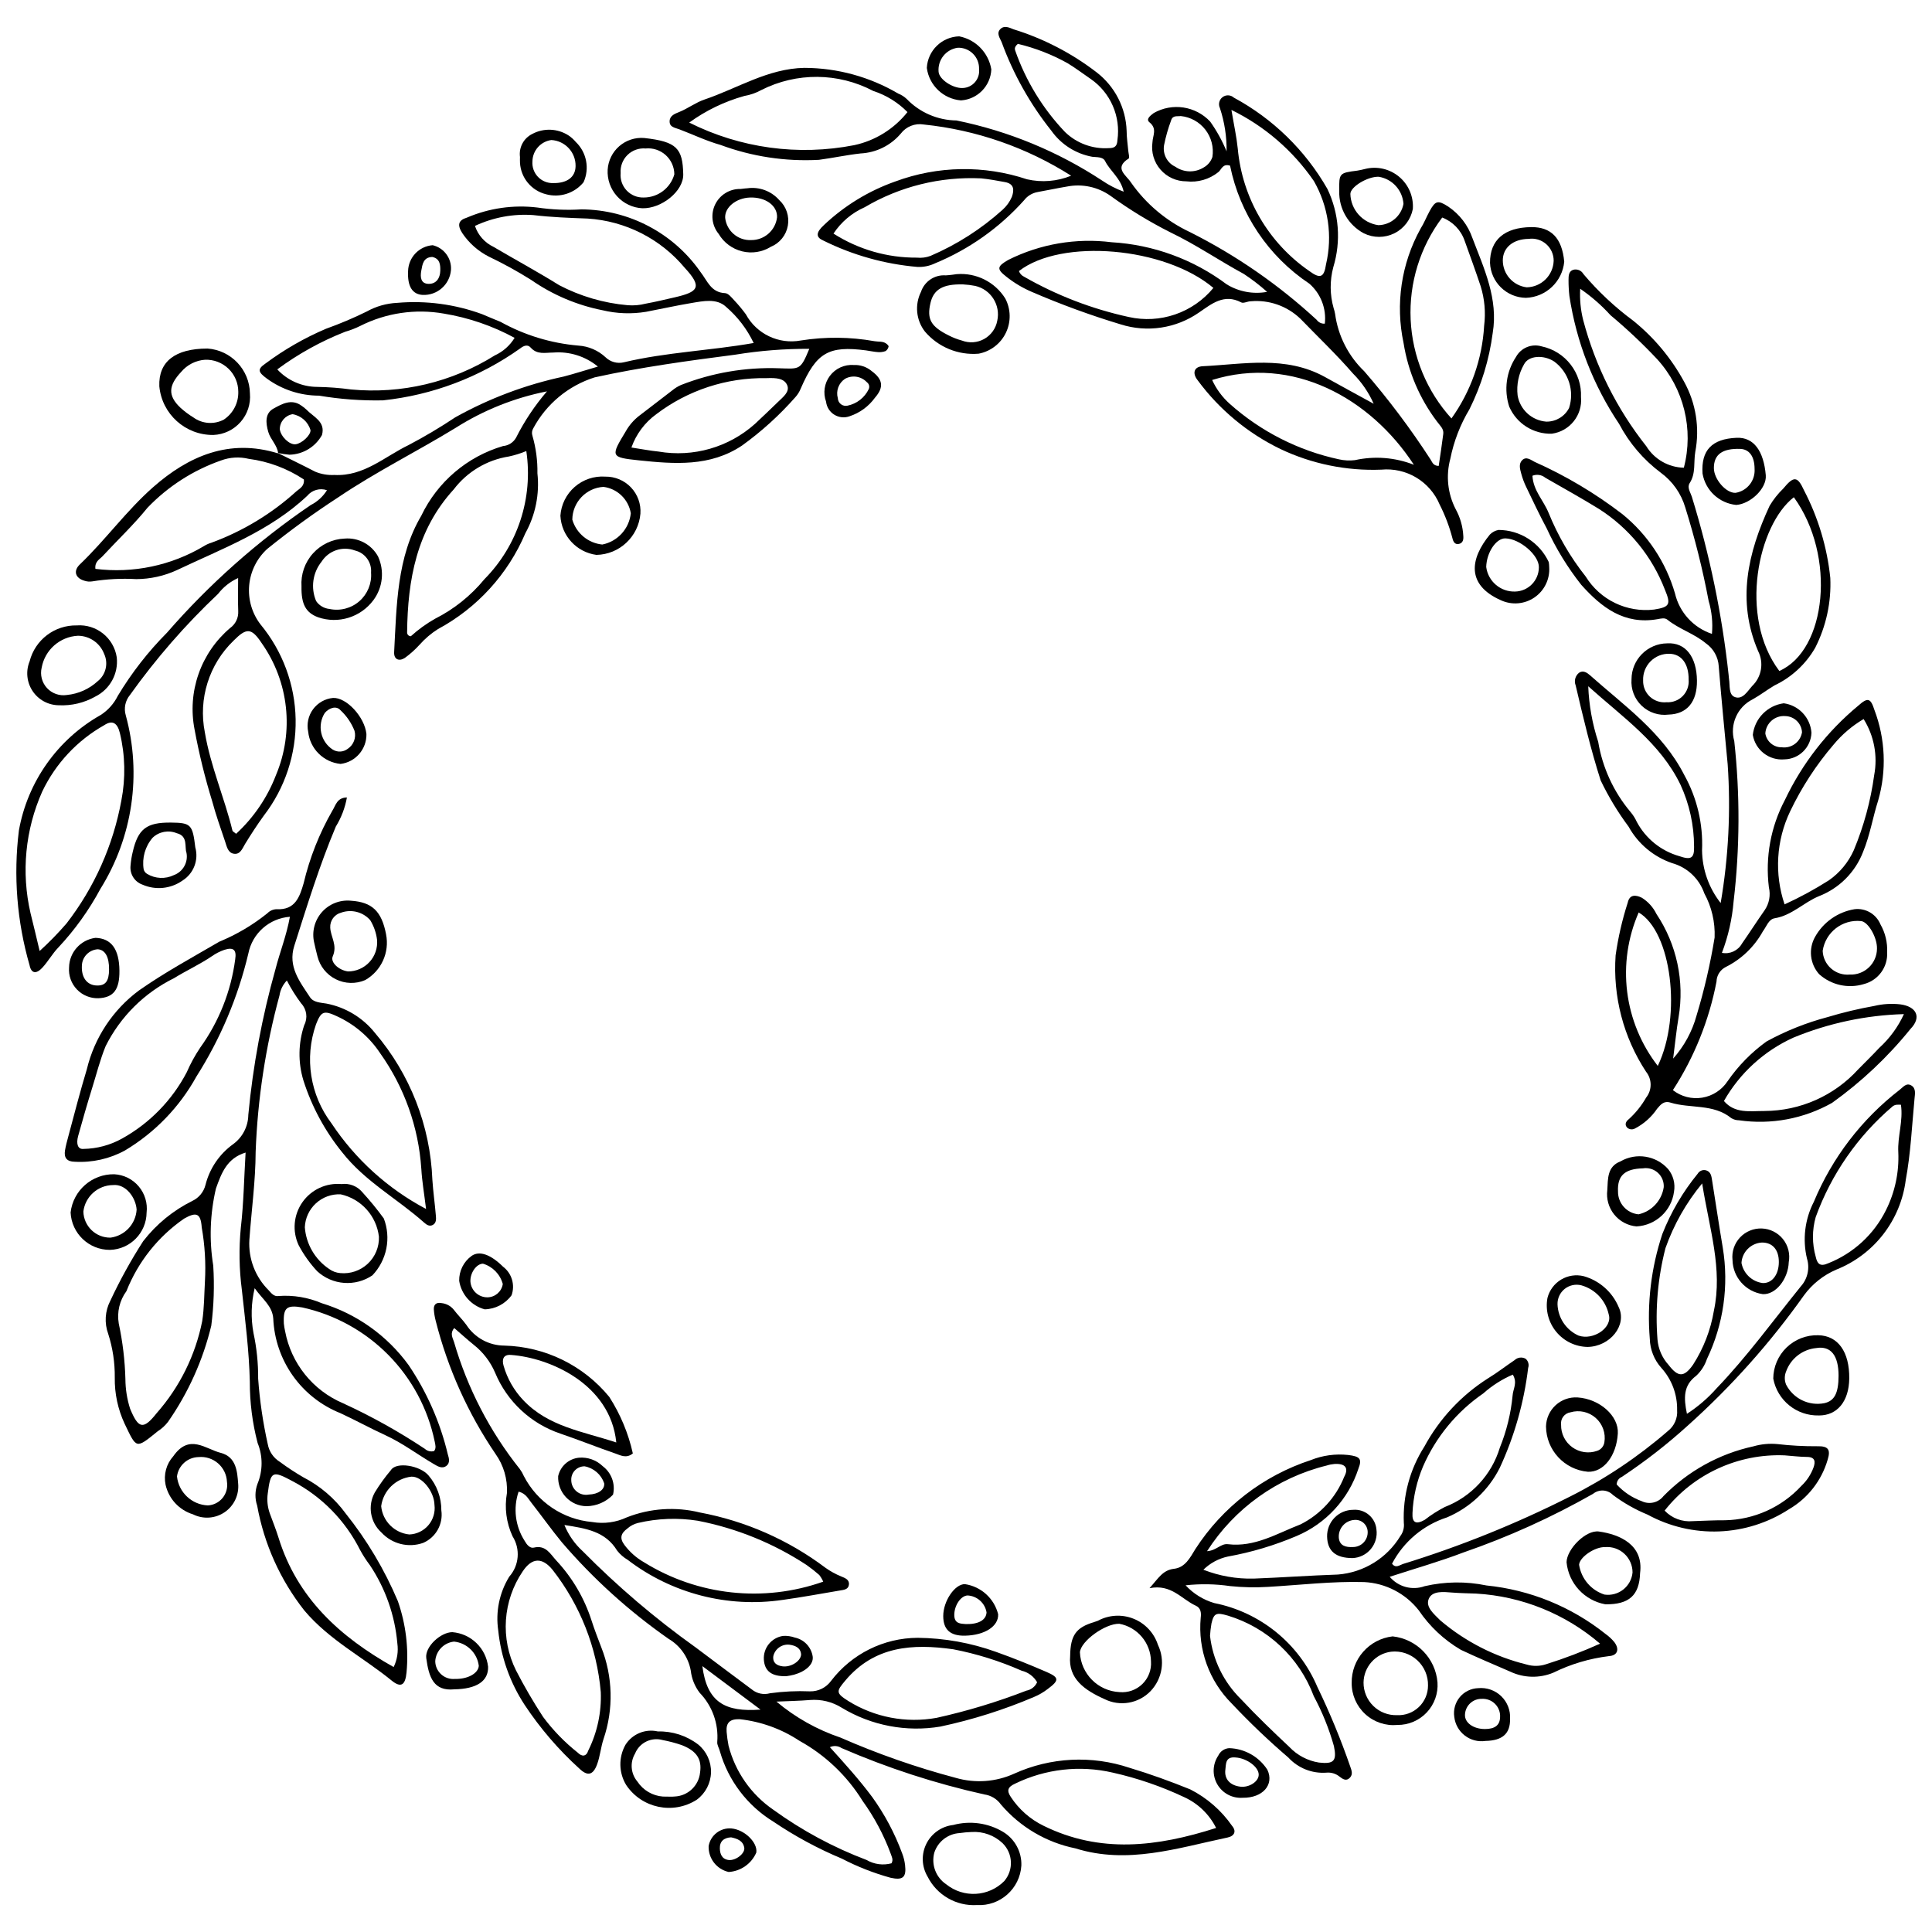 <?xml version="1.0" encoding="UTF-8"?>
<!-- Uploaded to: ICON Repo, www.iconrepo.com, Generator: ICON Repo Mixer Tools -->
<svg width="800px" height="800px" version="1.1" viewBox="144 144 512 512" xmlns="http://www.w3.org/2000/svg">
 <defs>
  <clipPath id="c">
   <path d="m148.09 198h231.91v204h-231.91z"/>
  </clipPath>
  <clipPath id="b">
   <path d="m546 215h105.9v229h-105.9z"/>
  </clipPath>
  <clipPath id="a">
   <path d="m448 431h203.9v185h-203.9z"/>
  </clipPath>
 </defs>
 <g clip-path="url(#c)">
  <path d="m217.56 264.02c3.32 1.652 6.66 3.262 9.953 4.973 1.609 0.668 3.348 0.969 5.086 0.879 7.863 0.41 13.348-4.887 19.723-7.945v-0.004c4.234-2.227 8.348-4.672 12.324-7.324 8.984-5.016 18.664-8.656 28.723-10.805 2.832-0.738 5.621-1.633 9.082-2.648-3.316-2.731-7.562-4.062-11.844-3.715-2.082 0-4.231 0.637-5.965-1.309-0.789-0.883-1.773-0.578-2.785 0.211h0.004c-10.738 7.641-23.266 12.383-36.375 13.766-5.668 0.113-11.336-0.305-16.926-1.246-4.996-0.008-9.859-1.605-13.887-4.562-2.25-1.668-2.535-2.434-0.367-3.922 4.977-3.711 10.379-6.816 16.09-9.246 3.672-1.312 7.262-2.832 10.758-4.551 2.484-1.391 5.258-2.18 8.102-2.312 7.625-0.664 15.305 0.359 22.492 2.992 1.625 0.711 3.273 1.359 4.91 2.047 6.344 3.523 13.363 5.664 20.598 6.285 2.695 0.164 5.25 1.258 7.227 3.102 1.285 1.246 3.121 1.746 4.859 1.32 11.199-2.668 22.742-3.062 34.387-5.109-1.754-3.684-4.258-6.957-7.356-9.613-2.453-2.277-6.023-1.504-9.152-0.98-4.019 0.672-8 1.562-12.004 2.324-3.848 0.637-7.781 0.496-11.57-0.418-6.773-1.344-13.195-4.074-18.863-8.016-3.606-2.266-7.336-4.324-11.176-6.156-2.867-1.445-5.316-3.602-7.106-6.269-1.363-2.121-1.066-3.41 1.211-4.09h-0.004c5.891-2.527 12.34-3.453 18.703-2.684 3.863 0.57 7.777 0.734 11.676 0.488 12.598 0.078 24.371 6.277 31.566 16.617 1.812 2.324 2.746 5.422 6.504 5.582 0.844 0.035 1.719 1.16 2.434 1.922h-0.004c1.098 1.16 2.117 2.391 3.062 3.676 2.84 5.227 8.715 8.031 14.562 6.953 6.488-1.031 13.105-0.969 19.574 0.191 1.031 0.188 2.156-0.051 3.074 0.629 0.27 0.199 0.676 0.594 0.621 0.785v-0.004c-0.098 0.488-0.383 0.918-0.789 1.199-0.652 0.246-1.352 0.34-2.047 0.277-1.059-0.07-2.106-0.316-3.16-0.457-9.93-1.301-13.16 0.609-17.297 10.145-0.332 0.824-0.809 1.582-1.402 2.246-4.219 4.793-8.961 9.094-14.141 12.828-8.469 5.664-17.918 4.906-27.293 3.926-7.633-0.797-7.574-1.012-3.469-7.781h-0.004c0.879-1.539 2.051-2.891 3.445-3.984 2.973-2.246 5.894-4.555 8.863-6.805h-0.004c0.691-0.562 1.449-1.031 2.262-1.395 8.266-3.25 17.113-4.762 25.988-4.441 5.5 0.156 5.664 0.582 8.035-5.152-6.57-0.031-13.129 0.488-19.613 1.547-12.469 1.621-24.945 3.301-37.246 6.012h-0.004c-6.977 2.199-12.82 7.039-16.277 13.488-0.375 0.602-0.457 1.336-0.227 2.004 0.93 3.231 1.375 6.578 1.316 9.938 0.598 5.488-0.516 11.027-3.184 15.859-4.609 10.859-12.781 19.824-23.164 25.418-1.801 1.137-3.434 2.519-4.848 4.113-1.188 1.312-2.508 2.5-3.945 3.539-1.523 0.977-2.938 0.422-2.828-1.566 0.668-12.398 0.688-25.125 7.207-36.145l-0.004-0.004c4.281-8.938 12.148-15.641 21.656-18.438 1.438-0.121 2.727-0.941 3.441-2.199 2.223-4.418 4.977-8.543 8.203-12.293-8.586 1.695-16.781 4.965-24.172 9.648-10.273 6.297-21.102 11.648-31.094 18.398-6.531 4.242-12.836 8.828-18.891 13.727-2.731 2.504-4.43 5.938-4.762 9.629-0.332 3.691 0.727 7.375 2.973 10.324 5.875 7.09 9.168 15.969 9.336 25.18 0.168 9.207-2.797 18.199-8.41 25.5-1.777 2.449-3.41 4.961-4.981 7.527-0.734 1.199-1.254 2.856-2.969 2.602-1.609-0.238-1.891-1.941-2.332-3.242-1.188-3.519-2.438-7.027-3.402-10.605v-0.004c-1.934-6.266-3.5-12.637-4.691-19.086-0.961-4.91-0.598-9.992 1.059-14.715 1.656-4.727 4.543-8.926 8.359-12.164 1.438-1.023 2.25-2.711 2.152-4.473-0.109-2.754-0.027-5.519-0.027-8.777h-0.004c-2.086 0.941-3.91 2.383-5.309 4.195-8.641 8.16-16.469 17.145-23.367 26.82-1.242 1.5-1.648 3.523-1.09 5.387 4.266 15.602 1.82 32.273-6.738 45.992-3.027 5.637-6.773 10.855-11.145 15.523-1.582 1.633-2.703 3.707-4.258 5.371-1.613 1.727-2.91 1.516-3.359-0.668l0.004 0.004c-3.352-11.594-4.316-23.746-2.832-35.723 2.297-12.922 10.242-24.148 21.672-30.605 1.941-1.246 3.508-2.996 4.531-5.066 3.656-6.086 8.035-11.711 13.039-16.746 11.191-12.859 23.992-24.223 38.082-33.816 1.773-0.898 3.269-2.262 4.32-3.945-1.887-0.645-3.977-0.047-5.238 1.492-9.902 9.344-22.5 13.973-34.48 19.66v0.004c-3.394 1.566-7.082 2.387-10.82 2.406-3.902-0.223-7.816-0.02-11.676 0.602-0.699 0.113-1.418 0.051-2.09-0.18-2.379-0.684-2.988-2.598-1.191-4.312 6.805-6.508 12.367-14.258 19.391-20.449 9.383-8.27 20.223-13.008 33.172-8.973zm-63.051 132c2.516-2.285 4.891-4.723 7.117-7.293 7.391-9.547 12.375-20.727 14.539-32.605 1.148-5.914 1.016-12.008-0.398-17.867-0.664-2.731-2.019-3.481-4.152-2.074v0.004c-7.156 4.031-12.895 10.176-16.426 17.594-4.504 10.113-5.594 21.422-3.102 32.207 0.785 3.078 1.492 6.176 2.422 10.035zm115.36-192.15c0.809 2.434 2.574 4.434 4.891 5.539 5.793 3.402 11.695 6.602 17.418 10.16h-0.004c5.648 2.953 11.824 4.762 18.172 5.316 1.59 0.129 3.191-0.008 4.734-0.406 2.609-0.477 5.191-1.094 7.777-1.691 6.141-1.422 7.387-2.656 2.633-7.781-6.426-7.723-15.746-12.453-25.77-13.086-4.777-0.172-9.57-0.348-14.312-0.91v-0.004c-5.34-0.398-10.691 0.586-15.539 2.863zm-52.391 38.02h0.004c2.727 2.945 6.555 4.625 10.57 4.641 3.012 0.051 6.016 0.277 9 0.684 13.336 1.258 26.715-1.914 38.07-9.023 2.176-0.996 4.004-2.617 5.254-4.656-5.84-3.172-12.176-5.348-18.734-6.426-7.559-1.336-15.348-0.188-22.199 3.277-1.27 0.629-2.594 1.141-3.957 1.531-6.414 2.519-12.469 5.871-18.004 9.973zm65.996 21.645h0.004c-1.492 0.617-3.035 1.102-4.613 1.438-5.82 0.914-11.059 4.043-14.625 8.73-9.852 10.781-12.195 23.957-12.352 37.867-0.016 0.27 0.082 0.539 0.273 0.734 0.188 0.199 0.449 0.309 0.723 0.301 1.941-1.758 4.066-3.297 6.34-4.594 5.07-2.551 9.551-6.133 13.152-10.516 8.84-8.941 12.953-21.527 11.102-33.961zm-76.902 101.43c4.676-4.305 8.293-9.637 10.57-15.57 4.848-11.531 3.414-24.742-3.797-34.965-2.711-4.106-4.027-4.078-7.426-0.672h0.004c-6.523 6.277-9.402 15.441-7.637 24.32 1.484 8.922 5.18 17.262 7.312 26.02 0.066 0.277 0.504 0.461 0.973 0.867zm-37.289-70.207c9.996 1.25 20.121-0.875 28.77-6.039 0.602-0.379 1.254-0.676 1.934-0.879 8.34-3.047 16.008-7.688 22.578-13.656 0.902-0.746 2.16-1.363 1.965-3.117v-0.004c-4.394-2.914-9.395-4.781-14.621-5.465-2.445-0.594-5.008-0.438-7.363 0.441-7.379 2.586-14.043 6.875-19.453 12.516-3.668 4.527-7.941 8.562-11.914 12.848-0.793 0.855-2.109 1.402-1.895 3.356zm142.05-32.16c2.719 0.41 4.941 0.855 7.188 1.07 9.199 1.586 18.621-1.125 25.574-7.352 2.047-1.949 4.125-3.867 6.137-5.852 1.23-1.215 3.102-2.586 2.406-4.328-0.773-1.949-3.102-1.984-5.086-1.938-0.176 0.004-0.355 0.004-0.531 0.016l0.004-0.004c-10.5-0.156-20.75 3.207-29.109 9.562-3.039 2.207-5.332 5.285-6.582 8.824z"/>
 </g>
 <path d="m441.79 194.79c-0.836-3.664-3.586-5.426-4.922-8.094-0.59-1.184-2.195-1-3.402-1.145h0.004c-4.379-0.793-8.273-3.273-10.844-6.902-5.637-7.074-10.094-15.012-13.191-23.508-0.449-1.059-1.438-2.309-0.344-3.426 1.031-1.051 2.344-0.426 3.481 0.039l0.004 0.004c7.965 2.461 15.426 6.328 22.035 11.41 4.84 3.723 7.762 9.418 7.957 15.52 0.004 1.766 0.285 3.527 0.438 5.293 0.059 0.695 0.391 1.848 0.109 2.023-4.043 2.562-0.617 4.418 0.598 6.352h0.004c3.977 5.688 9.375 10.227 15.664 13.168 12.211 6.137 23.504 13.957 33.547 23.23 0.492 0.695 1.309 1.082 2.16 1.02 0.461-3.992-1.074-7.957-4.102-10.602-10.859-7.238-18.414-18.48-21.008-31.27-2.008-0.629-2.266 1.062-3.121 1.723h-0.004c-2.383 1.91-5.43 2.785-8.461 2.43-2.625 0.008-5.125-1.125-6.848-3.102-1.727-1.98-2.504-4.609-2.137-7.207 0.066-1.812 1.332-3.625-0.781-5.324-1.066-0.859 0.309-1.836 1.105-2.449v-0.004c4.906-2.812 11.105-1.883 14.973 2.246 1.746 2.457 3.207 5.102 4.352 7.891 0.055-3.894-0.543-7.766-1.766-11.461-0.492-1.016-0.195-2.234 0.707-2.91 0.898-0.676 2.156-0.617 2.988 0.141 10.359 5.59 18.945 13.969 24.785 24.184 3.098 6.473 3.66 13.871 1.57 20.734-0.953 3.562-0.926 7.32 0.086 10.867 0.172 0.504 0.301 1.023 0.391 1.547 0.785 5.785 3.508 11.129 7.715 15.172 6.387 7.371 12.254 15.176 17.559 23.359 0.477 0.688 0.648 1.703 2.18 1.734 0.402-2.773 0.859-5.633 1.211-8.504 0.168-1.371-0.91-2.207-1.629-3.215v0.004c-4.637-6.113-7.691-13.277-8.895-20.852-2.203-10.305-0.609-21.059 4.488-30.281 0.945-1.492 1.59-3.168 2.441-4.723 1.512-2.75 2.184-2.91 4.934-1.141v0.004c2.973 2.008 5.211 4.922 6.383 8.309 3.086 8.094 6.887 16.168 5.379 25.168v0.004c-0.918 7.035-3.004 13.871-6.172 20.223-2.426 4.043-4.141 8.477-5.062 13.102-1.207 4.469-0.707 9.227 1.41 13.344 1.207 2.184 1.902 4.613 2.031 7.106 0.078 0.91-0.07 1.875-1.137 2.117-1.121 0.254-1.539-0.613-1.746-1.508-0.809-3.09-1.945-6.082-3.391-8.934-1.254-2.981-3.43-5.484-6.207-7.148-2.777-1.66-6.016-2.391-9.238-2.086-9.234 0.363-18.422-1.516-26.773-5.481-8.648-4.191-16.148-10.418-21.859-18.148-1.559-1.918-1.027-3.668 1.293-3.781 10.871-0.531 21.906-2.879 32.289 2.797 4.309 2.356 8.59 4.769 13.02 7.152l-0.004-0.004c-1.312-2.984-3.172-5.699-5.477-8.004-4.422-5.09-9.309-9.738-13.992-14.578l-0.004 0.004c-3.496-3.336-8.258-5.008-13.07-4.582-0.863-0.004-1.938 0.629-2.559 0.301-4.57-2.422-7.918 0.453-11.188 2.68-6.059 4.215-13.734 5.375-20.766 3.141-7.981-2.41-15.816-5.273-23.469-8.578-2.453-1.039-4.754-2.406-6.836-4.07-2.586-2.008-2.469-2.719 0.535-4.441 8.461-4.231 17.984-5.856 27.371-4.676 11.051 0.648 21.664 4.535 30.523 11.172 3.199 1.949 7.004 2.656 10.691 1.98-1.938-1.73-4.004-3.32-6.172-4.75-6.543-3.539-12.668-7.766-19.418-11-5.539-2.789-10.84-6.016-15.855-9.656-3.344-2.394-7.531-3.301-11.566-2.508-2.621 0.43-5.219 1.008-7.836 1.465v0.004c-1.41 0.254-2.68 1.023-3.551 2.164-6.516 7.289-14.598 13.012-23.641 16.734-1.445 0.688-3.035 1.008-4.637 0.938-8.668-0.742-17.121-3.113-24.914-6.981-2.019-0.859-2.043-2.117 0.152-4.117h-0.004c5.422-5.129 11.859-9.062 18.898-11.543 11.234-4.172 23.559-4.375 34.926-0.578 3.902 0.891 7.981 0.559 11.684-0.953-11.789-7.488-25.16-12.133-39.055-13.57-2.32-0.398-4.668 0.531-6.09 2.41-2.668 3.148-6.523 5.055-10.648 5.258-3.695 0.402-7.344 1.203-11.035 1.691h0.004c-8.879 0.488-17.762-0.855-26.098-3.949-3.738-1.047-7.289-2.766-10.941-4.144-1.141-0.43-2.625-0.555-2.543-2.195 0.074-1.469 1.438-1.938 2.559-2.394 2.305-0.934 4.387-2.523 6.625-3.277 8.793-2.965 16.852-8.246 26.559-8.414v0.004c8.734 0.027 17.305 2.379 24.828 6.809 0.828 0.324 1.586 0.805 2.234 1.41 3.457 3.598 8.211 5.66 13.203 5.719 13.762 2.801 26.863 8.203 38.598 15.918 1.781 1.219 3.703 2.207 5.727 2.953zm-115.14-18.305c13.516 6.785 28.902 8.891 43.742 5.981 5.57-1.203 10.551-4.301 14.094-8.762-2.527-2.57-5.637-4.492-9.07-5.602-9.266-4.887-20.328-4.977-29.672-0.238-1.402 0.773-2.926 1.301-4.5 1.57-5.246 1.465-10.188 3.852-14.594 7.051zm202 78.406c5.152-7.203 8.152-15.719 8.66-24.559 0.445-3.527 0.129-7.109-0.93-10.508-1.332-4.019-2.797-7.996-4.223-11.988v0.004c-0.969-2.848-3.152-5.117-5.957-6.191-5.856 7.773-8.812 17.344-8.363 27.062 0.445 9.719 4.269 18.98 10.812 26.18zm-9.957 12.277c-11.527-17.703-32.203-29.094-53.461-22.469v0.004c1.105 2.406 2.691 4.555 4.664 6.316 8.215 7.328 18.191 12.398 28.953 14.711 1.383 0.309 2.809 0.383 4.215 0.211 5.215-1.152 10.656-0.727 15.629 1.227zm-153.81-61.27v0.004c6.594 4.211 14.266 6.426 22.09 6.375 1.23 0.129 2.473-0.031 3.629-0.469 6.992-2.996 13.441-7.125 19.094-12.219 1.055-0.945 1.891-2.109 2.453-3.41 0.699-1.945 0.562-3.492-1.844-3.93-2.082-0.379-4.172-0.773-6.277-0.98-10.824-0.52-21.562 2.141-30.891 7.656-3.363 1.484-6.231 3.906-8.254 6.977zm49.145 9.93v0.004c0.242 0.672 0.742 1.215 1.391 1.516 8.637 4.945 17.977 8.535 27.699 10.656 4.09 0.918 8.352 0.684 12.312-0.676 3.961-1.359 7.469-3.793 10.129-7.027-12.895-10.887-40.27-13.191-51.531-4.469zm56.312-42.699c0.672 4.027 1.359 7.125 1.68 10.258 1.191 13.086 8.129 24.969 18.941 32.43 2.836 2.078 3.922 1.859 4.453-1.793 1.762-7.492 0.605-15.371-3.223-22.047-5.539-8.059-13.066-14.551-21.852-18.848zm-56.594-17.504c-0.953 0.801-0.855 1.367-0.688 1.832v-0.004c2.82 8.031 7.312 15.371 13.184 21.535 3.098 2.996 7.316 4.547 11.617 4.269 1.559 0 2.188-0.523 2.269-2.117 0.441-3.082 0.023-6.223-1.219-9.078-1.238-2.856-3.246-5.312-5.797-7.09-2.047-1.391-4.019-2.906-6.133-4.184v-0.004c-4.156-2.32-8.605-4.055-13.234-5.16zm43.152 19.129c-0.91 0.145-2.125-0.273-2.547 1.156h0.004c-0.801 2.137-1.426 4.336-1.871 6.574-0.398 2.363 0.832 4.703 3.008 5.711 2.242 1.555 5.191 1.625 7.504 0.18 1.09-0.605 1.91-1.598 2.305-2.781 0.395-2.562-0.281-5.176-1.867-7.227-1.59-2.051-3.953-3.359-6.531-3.613z"/>
 <g clip-path="url(#b)">
  <path d="m587.33 432.89c2.195 1.727 5.012 2.453 7.766 2.004 2.758-0.449 5.199-2.031 6.731-4.363 2.812-4.07 6.297-7.629 10.305-10.523 5.113-2.801 10.551-4.973 16.188-6.465 4.066-1.223 8.199-2.211 12.379-2.957 2.246-0.539 4.57-0.68 6.867-0.426 4.309 0.555 5.762 3.394 2.742 6.508-6.016 7.445-13.016 14.043-20.801 19.609-7.477 4.215-16.137 5.836-24.633 4.613-0.715 0-1.418-0.188-2.035-0.551-4.762-3.898-10.848-2.504-16.16-4.141-1.77-0.543-2.598 0.547-3.535 1.637v0.004c-1.496 2.215-3.523 4.016-5.898 5.242-0.648 0.344-1.438 0.258-2-0.215-0.836-0.848-0.309-1.73 0.371-2.246h0.004c1.836-1.664 3.394-3.602 4.625-5.75 1.594-2.012 1.582-4.856-0.027-6.852-5.992-9.121-8.824-19.953-8.066-30.84 0.672-4.742 1.746-9.418 3.215-13.977 0.484-2.242 2.168-2.066 3.746-1.281 1.664 1.043 3 2.531 3.863 4.301 5.375 8.047 7.473 17.848 5.859 27.391-0.559 3.289-0.879 6.621-1.438 10.926 2.918-3.273 5.043-7.176 6.203-11.406 2.051-6.777 3.652-13.688 4.789-20.676 0.164-4.082-0.777-8.129-2.734-11.715-1.352-3.894-4.523-6.879-8.492-7.988-4.938-1.676-9.066-5.137-11.582-9.699-2.852-3.832-5.328-7.93-7.391-12.238-2.652-8.273-4.637-16.711-6.617-25.152v-0.004c-0.484-1.195-0.121-2.562 0.887-3.367 1.078-0.738 2.144-0.02 2.891 0.648 9.094 8.094 19.23 15.141 25.008 26.465 3.379 6.086 5.004 12.988 4.699 19.941 0.062 5.07 1.793 9.98 4.934 13.969 2.078-12.145 2.703-24.492 1.855-36.785-0.805-8.645-1.668-17.289-2.367-25.945h0.004c-0.145-2.441-1.395-4.684-3.398-6.086-3.141-2.609-7.074-3.75-10.207-6.269-0.723-0.582-1.711-0.301-2.582-0.148-8.836 1.566-14.895-3.094-20.273-9.129-3.629-4.602-6.695-9.613-9.141-14.938-1.926-3.59-3.66-7.285-5.426-10.961l-0.004-0.004c-0.539-1.117-0.973-2.281-1.297-3.477-0.316-1.184-0.754-2.57 0.184-3.566 1.113-1.184 2.375-0.094 3.363 0.402l-0.004-0.004c8.266 3.688 16.07 8.336 23.25 13.848 6.68 5.418 11.543 12.75 13.938 21.008 1.18 5.035 4.887 9.094 9.793 10.723 0.266-2.941-0.031-5.91-0.875-8.742-1.578-8.355-3.644-16.613-6.184-24.73-1.098-3.727-3.394-6.988-6.539-9.27-4.566-3.426-8.32-7.82-10.984-12.871-6.848-10.195-11.352-21.785-13.191-33.93-0.16-1.406-0.238-2.824-0.23-4.242 0.02-1.02-0.027-2.242 1.215-2.695v0.004c1.066-0.309 2.207 0.164 2.742 1.137 3.898 4.609 8.32 8.75 13.176 12.34 5.535 4.461 10.129 9.977 13.523 16.227 3.106 5.641 4.144 12.191 2.934 18.52-0.48 2.754 0.191 5.699-1.484 8.293-0.742 1.148 0.164 2.383 0.543 3.539h0.004c4.758 15.426 8.031 31.273 9.773 47.328 0.043 0.352 0.043 0.711 0.102 1.059 0.293 1.711-0.168 4.176 1.578 4.789 2.066 0.727 3.316-1.566 4.574-2.957 2.492-2.398 3.129-6.148 1.562-9.234-5.707-13.301-2.734-26.035 3.047-38.504 0.996-1.676 2.211-3.211 3.613-4.566 2.762-3.336 3.742-3.367 5.477 0.406h-0.004c3.785 7.25 6.156 15.148 6.996 23.281 0.285 6.41-1.094 12.789-4.004 18.508-2.496 4.34-6.258 7.816-10.777 9.965-1.984 1.168-3.82 2.606-5.789 3.688l-0.004 0.004c-4.074 2.027-6.125 6.676-4.879 11.055 1.547 14.125 1.492 28.375-0.172 42.488-0.387 4.668-1.43 9.262-3.098 13.641 2.129 0.418 4.281-0.586 5.328-2.484 2.031-2.902 3.938-5.894 5.977-8.789 1.227-1.777 1.641-3.992 1.141-6.098-0.988-7.969 0.492-16.051 4.246-23.148 4.582-9.652 11.219-18.18 19.449-24.992 2.531-2.266 3.269-2 4.273 1.141v-0.004c2.91 7.676 3.262 16.086 1 23.973-1.445 4.504-2.16 9.18-4.016 13.676-2.066 5.359-6.293 9.602-11.641 11.688-4.086 1.672-7.211 5.129-11.789 5.875-1.609 0.262-2.172 2.231-3.129 3.484-2.238 4.055-5.652 7.34-9.797 9.414-1.48 0.734-2.438 2.231-2.477 3.887-1.965 10.242-5.887 20.004-11.559 28.758zm29.602-49.215v-0.004c4.051-1.852 7.969-3.981 11.727-6.367 2.894-2.012 5.18-4.773 6.617-7.992 2.652-6.359 4.469-13.039 5.398-19.867 0.977-5.137-0.02-10.453-2.793-14.887-3.027 1.781-5.723 4.074-7.961 6.777-4.594 5.356-8.461 11.297-11.504 17.664-3.695 7.715-4.227 16.57-1.484 24.672zm-16.07 52.105c2.902 3.394 6.871 2.637 10.695 2.648v-0.004c9.492-0.016 18.539-4.031 24.918-11.066 1.852-1.891 3.758-3.731 5.555-5.668 2.758-2.508 4.981-5.547 6.527-8.938-10.051 0.285-19.969 2.391-29.27 6.223-7.766 3.508-14.219 9.391-18.426 16.801zm-10.625-167.83c2.668-10.18 0-21.016-7.094-28.789-3.871-4.117-7.988-7.992-12.328-11.613-2.398-2.644-5.102-5.004-8.047-7.023-0.152 2.789 0.113 5.582 0.793 8.293 3.223 12.176 8.914 23.559 16.73 33.438 2.137 3.461 5.879 5.602 9.945 5.695zm-25.34 57.922h0.004c0.195 5 1.082 9.949 2.637 14.707 1.133 6.84 4.078 13.25 8.535 18.562 0.691 0.809 1.262 1.711 1.703 2.68 2.363 4.422 6.422 7.691 11.246 9.066 3.07 1.055 4.008 0.621 3.926-2.551h-0.004c-0.004-5.668-1.238-11.266-3.617-16.414-5.367-11.051-15.172-17.727-24.426-26.051zm54.492-50.098c-9.441 7.293-14.742 31.562-3.852 46.039 12.523-5.504 15.133-30.48 3.852-46.039zm-69.277-5.695c0.223 3.965 2.969 6.574 4.269 9.809h0.004c2.461 6.074 5.777 11.766 9.844 16.902 1.875 3.031 4.57 5.465 7.777 7.016 3.207 1.547 6.789 2.152 10.328 1.738 4.176-0.66 4.519-1.359 2.879-5.285l-0.004-0.004c-3.387-8.809-9.512-16.305-17.469-21.383-4.656-2.875-9.457-5.519-14.199-8.254-0.957-0.793-2.273-1-3.43-0.539zm33.219 156.4c6.434-13.395 3.625-35.582-5.062-40.664-2.887 6.609-3.938 13.871-3.051 21.027 0.891 7.156 3.695 13.941 8.113 19.637z"/>
 </g>
 <path d="m363.93 607.02c4.019 4.449 7.809 8.629 11.195 13.188h0.004c3.316 4.598 5.988 9.621 7.949 14.941 0.387 0.992 0.645 2.031 0.773 3.086 0.395 3.312-0.602 4.121-3.875 3.379-4.449-1.227-8.754-2.918-12.848-5.043-6.375-2.668-12.473-5.957-18.199-9.832-6.867-4.215-11.914-10.848-14.141-18.594-0.199-0.859-0.812-1.742-0.703-2.539h-0.004c0.383-4.809-1.32-9.547-4.672-13.016-1.301-1.707-2.109-3.734-2.348-5.867-0.641-3.523-2.785-6.594-5.871-8.406-10.469-7.309-19.973-15.906-28.289-25.59-2.812-3.418-5.371-7.039-8.105-10.52-0.844-1.074-1.473-2.441-3.356-2.906h-0.004c-1.48 4.363-0.891 9.16 1.598 13.039 0.531 0.953 1.391 2.047 2.434 1.797 3.207-0.77 4.363 1.703 5.981 3.441h0.004c4.25 4.559 7.434 10.004 9.332 15.938 0.762 2.356 1.656 4.676 2.543 6.988 3.102 7.801 3.316 16.449 0.605 24.391-0.715 2.172-0.906 4.523-1.688 6.66-1.055 2.879-2.519 3.246-4.699 1.148-5.519-5.004-10.391-10.672-14.504-16.879-3.883-5.926-6.285-12.695-7.004-19.742-0.73-4.945 0.301-9.988 2.918-14.246 2.641-2.977 2.996-7.34 0.875-10.703-1.656-3.578-2.176-7.578-1.488-11.461 0.191-3.695-0.871-7.344-3.019-10.355-7.293-10.727-12.656-22.645-15.84-35.219-0.277-1.027-0.449-2.082-0.516-3.144-0.031-1.32 0.723-1.879 2.07-1.613 1.242 0.129 2.383 0.742 3.18 1.707 1.062 1.41 2.356 2.648 3.387 4.078 2.211 3.398 5.988 5.457 10.047 5.473 10.805 0.27 20.961 5.234 27.812 13.594 2.945 4.586 5.059 9.66 6.246 14.98-1.723 1.418-3.262 0.5-4.66 0.016-4.856-1.672-9.629-3.59-14.488-5.246h0.004c-7.863-2.625-14.203-8.531-17.371-16.191-1.238-2.879-3.172-5.406-5.633-7.348-1.762-1.43-3.445-2.953-5.18-4.453-1.199 1.422-0.445 2.523-0.078 3.637 3.559 12.277 9.488 23.738 17.457 33.734 0.422 0.574 0.777 1.191 1.059 1.844 3.555 6.906 10.406 11.508 18.141 12.188 3.106 0.535 6.301 0.102 9.152-1.238 6.168-2.422 12.934-2.871 19.367-1.289 12.074 2.254 23.461 7.269 33.277 14.652 1.293 0.926 2.691 1.695 4.168 2.293 0.926 0.402 2.16 0.773 2.055 2.109-0.109 1.363-1.336 1.445-2.363 1.617-5.07 0.852-10.125 1.793-15.215 2.5v-0.004c-14.559 2.148-29.367-1.68-41.055-10.617-1.074-0.629-2.019-1.453-2.789-2.43-3.121-5.137-8.27-5.906-13.984-6.801v0.004c1.082 2.648 2.742 5.019 4.859 6.945 9.227 9.34 19.238 17.867 29.926 25.492 4.934 3.746 9.93 7.41 14.883 11.137h-0.004c1.348 1.105 3.144 1.48 4.82 1.008 3.504-0.48 7.047-0.652 10.578-0.504 2.223 0.055 4.332-0.992 5.625-2.801 5.469-7.141 13.934-11.348 22.93-11.387 7.098 0.07 14.137 1.34 20.816 3.746 4.504 1.602 8.945 3.402 13.332 5.301 3.398 1.473 3.41 2.231 0.324 4.512h0.004c-1.121 0.867-2.352 1.582-3.66 2.125-7.992 3.406-16.297 6.031-24.793 7.84-9.02 1.516-18.285-0.254-26.117-4.977-2.516-1.582-5.477-2.305-8.441-2.066-2.75 0.234-5.516 0.273-8.902 0.426l0.004-0.004c5.012 4.211 10.77 7.449 16.977 9.539 9.898 4.34 20.117 7.906 30.562 10.676 5.121 1.484 10.602 1.09 15.457-1.109 9.641-4.371 20.582-4.922 30.617-1.547 5.441 1.633 10.762 3.57 16.023 5.695v-0.004c4.449 2.254 8.27 5.578 11.113 9.672 1.219 1.438 0.652 2.711-1.203 3.102-13.301 2.801-26.52 7.195-40.293 2.875-7.703-1.555-14.664-5.652-19.762-11.637-1.035-1.453-2.625-2.414-4.391-2.656-12.98-2.887-25.652-7.004-37.852-12.297-0.914-0.609-2.082-0.699-3.078-0.23zm-60.715-14.594c-1.031-11.805-5.465-23.055-12.766-32.391-2.742-3.375-5.481-3.289-7.926 0.402h-0.004c-2.594 3.82-4.125 8.266-4.438 12.871-0.312 4.609 0.609 9.219 2.664 13.355 2.18 4.234 4.582 8.355 7.188 12.344 2.633 3.543 5.723 6.723 9.184 9.465 1.027 1.043 2.234 1.18 2.801-0.598 2.371-4.793 3.504-10.102 3.297-15.449zm77.047 45.367c0.559-0.992 0.023-1.766-0.23-2.582-1.836-4.965-4.34-9.66-7.438-13.953-4.117-6.656-9.879-12.141-16.73-15.926-4.746-3.141-10.172-5.102-15.828-5.723-2.562-0.09-3.664 0.867-3.473 3.344v0.004c0.102 1.227 0.27 2.449 0.508 3.66 1.77 6.926 6 12.969 11.898 17.004 7.609 5.508 15.918 9.98 24.707 13.301 1.988 1.16 4.363 1.473 6.586 0.871zm86.02-9.367c-1.789-3.586-4.754-6.457-8.395-8.133-6.078-2.871-12.453-5.066-19.016-6.535-8.695-2.016-17.82-0.984-25.848 2.922-2.047 0.926-2.246 1.895-1.129 3.562 2.144 3.258 5.129 5.883 8.633 7.594 15.035 7.418 30.117 5.598 45.754 0.594zm-47.434-38.613c-0.887-1.543-2.367-2.648-4.098-3.059-5.82-2.57-11.914-4.477-18.164-5.684-10.734-1.504-20.832-0.898-28.566 8.289-2.383 2.832-2.582 3.301 0.75 5.402l0.004 0.004c6.984 4.352 15.336 5.949 23.434 4.481 8.102-1.793 16.059-4.203 23.797-7.207 1.258-0.223 2.324-1.059 2.844-2.227zm-56.684-26.656c-0.277-0.633-0.629-1.223-1.051-1.77-1.059-0.938-2.172-1.816-3.336-2.633-8.758-5.754-18.559-9.746-28.852-11.742-5.277-0.836-10.668-0.633-15.867 0.59-1.035 0.254-1.988 0.754-2.785 1.461-1.691 1.258-2.191 2.508-0.75 4.418v-0.004c1.387 1.84 3.133 3.383 5.133 4.531 14.234 8.84 31.711 10.734 47.508 5.148zm-54.84-36.891c-1.574-15.539-17.734-22.484-27.973-23.199-2.082-0.145-2.34 1.359-1.895 2.871 0.973 3.402 2.75 6.519 5.184 9.09 6.617 7.031 15.668 8.273 24.684 11.238zm22.812 59.27c1.215 9.637 6.07 12.227 15.406 11.523z"/>
 <g clip-path="url(#a)">
  <path d="m458.2 564.13c2.062 2.219 4.684 3.844 7.59 4.699 12.223 2.426 22.457 10.746 27.324 22.223 3.309 6.848 6.215 13.883 8.703 21.07 0.359 1.035 0.781 2.055-0.062 2.969-0.98 1.066-1.941 0.363-2.785-0.281v-0.004c-0.98-0.789-2.234-1.16-3.488-1.031-3.785 0.266-7.484-1.207-10.051-4-5.25-4.496-10.254-9.27-14.992-14.301-6-5.981-9.02-14.328-8.238-22.762 0.176-1.344 0.012-2.594-1.301-3.188-3.769-1.699-6.441-5.805-12.27-4.641 2.356-2.613 3.488-4.793 6.492-5.137 2.977-0.34 4.273-2.961 5.656-5.219 7.195-11.129 17.992-19.453 30.582-23.582 3.148-1.262 6.559-1.727 9.93-1.359 3.086 0.379 3.742 0.996 2.695 3.656-2.613 8.027-8.582 14.523-16.359 17.809-5.856 2.496-11.977 4.324-18.242 5.453-2.445 0.527-4.691 1.738-6.477 3.492 4.242 1.66 8.773 2.461 13.328 2.348 7.445-0.281 14.879-0.824 22.324-1.074h-0.004c6.844-0.539 13.012-4.34 16.562-10.215 0.742-1.004 1.066-2.258 0.91-3.496-0.301-7.129 1.598-14.176 5.438-20.191 3.988-7.371 9.801-13.602 16.879-18.098 2.422-1.465 4.664-3.227 7.019-4.809v0.004c0.793-0.77 1.996-0.922 2.957-0.375 0.691 0.598 0.953 1.559 0.656 2.426-1.102 9.16-3.637 18.094-7.519 26.465-2.953 5.894-7.902 10.551-13.969 13.137-6.281 2.023-11.52 6.434-14.586 12.281 0.977 1.293 1.965 0.387 2.848 0.09l0.004-0.004c15.246-4.699 30.066-10.68 44.305-17.875 9.355-4.695 18.082-10.539 25.984-17.402 1.676-1.32 2.582-3.398 2.406-5.527 0.086-4.121-1.41-8.117-4.176-11.172-1.902-2.121-2.984-4.848-3.059-7.695-0.777-9.395 0.355-18.852 3.324-27.797 2.277-5.781 5.438-11.168 9.371-15.973 0.477-0.805 1.449-1.16 2.328-0.855 1.18 0.41 1.316 1.559 1.48 2.602 0.953 5.953 1.832 11.922 2.836 17.867 1.656 10.031 0.191 20.332-4.203 29.504-0.562 1.691-1.539 3.219-2.844 4.438-3.41 2.547-3.336 5.816-2.453 10.074v0.004c2.902-1.875 5.531-4.133 7.824-6.719 8.121-8.457 15-17.957 22.359-27.055 1.805-2.004 2.422-4.812 1.625-7.391-1.207-5.059-0.562-10.387 1.82-15.012 4.859-11.684 12.68-21.898 22.684-29.637 0.953-0.711 1.809-2.039 3.195-1.176 1.234 0.766 0.922 2.238 0.812 3.406-0.691 7.231-1.012 14.543-2.34 21.66l0.004-0.004c-0.668 5.231-2.727 10.188-5.957 14.355s-7.519 7.394-12.418 9.348c-3.414 1.457-6.375 3.801-8.57 6.793-8.93 12.602-19.242 24.168-30.738 34.48-5.496 4.996-11.363 9.562-17.551 13.668-0.816 0.336-1.355 1.125-1.367 2.008 1.824 1.988 4.098 3.508 6.633 4.426 2 0.969 4.402 0.406 5.769-1.344 6.488-6.629 14.777-11.215 23.84-13.188 2.055-0.594 4.195-0.797 6.324-0.602 3.523 0.41 7.066 0.602 10.613 0.578 2.859-0.066 3.578 0.844 2.734 3.562-1.605 5.535-5.277 10.238-10.258 13.137-5.531 3.594-11.934 5.621-18.523 5.875-6.594 0.25-13.129-1.285-18.922-4.441-3.269-1.344-6.359-3.094-9.191-5.211-1.418-1.457-3.715-1.59-5.293-0.305-10.949 6.223-22.445 11.422-34.352 15.535-6.266 2.394-12.746 4.231-19.523 6.445 2.269 2.688 5.969 3.676 9.277 2.481 5.375-1.242 10.957-1.305 16.359-0.184 11.543 1.164 22.508 5.629 31.578 12.863 0.867 0.617 1.648 1.348 2.324 2.164 1.41 1.883 0.859 3.562-1.477 3.699v0.004c-5.113 0.625-10.082 2.106-14.703 4.383-3.66 1.52-7.793 1.426-11.383-0.262-4.387-1.914-8.809-3.754-13.129-5.801-4.449-2.609-8.258-6.184-11.145-10.453-3.508-4.477-8.785-7.211-14.465-7.496-8.469-0.242-16.973 0.781-25.457 1.273-3.367 0.207-6.742 0.137-10.098-0.211-3.898-0.566-7.856-0.637-11.773-0.203zm6.469 13.398c0.734 6.356 3.621 12.266 8.188 16.75 4.102 4.391 8.445 8.562 12.828 12.676h-0.004c2.086 2.207 4.844 3.664 7.844 4.141 3.973 0.449 4.793-0.422 3.981-4.356v0.004c-1.293-4.59-3.082-9.023-5.336-13.227-3.84-10.273-12.254-18.168-22.75-21.352-3.043-0.879-3.727-0.73-4.379 2.121h0.004c-0.188 1.074-0.309 2.156-0.375 3.242zm130.42-119.91c-4.223 5.102-7.512 10.906-9.723 17.148-2.035 7.906-2.746 16.094-2.113 24.234 0.215 2.496 1.242 4.856 2.934 6.711 2.543 3.332 4.117 3.32 6.496-0.066 2.785-4.336 4.66-9.188 5.512-14.27 2.379-11.121-1.191-21.68-3.106-33.758zm52.68-20.848h-0.004c-0.426-0.031-0.855-0.027-1.281 0.016-0.348 0.066-0.676 0.219-0.953 0.438-9.211 7.844-16.223 17.949-20.352 29.32-0.969 3.434-0.969 7.07 0.004 10.504 0.402 1.84 1.117 2.723 3.312 1.734h0.004c6.652-2.633 12.098-7.637 15.285-14.043 2.394-4.769 3.523-10.074 3.285-15.402-0.234-4.195 1.344-8.316 0.695-12.566zm-79.734 142.82h-0.004c-9.188-7.898-20.715-12.562-32.812-13.27-2.121-0.082-4.246-0.109-6.359-0.273-2.316-0.184-5.25-0.52-6.199 1.609-0.98 2.203 1.352 4.059 2.996 5.731v0.004c6.613 5.629 14.445 9.641 22.879 11.715 1.711 0.52 3.543 0.492 5.234-0.082 4.859-1.523 9.621-3.34 14.262-5.434zm-23.129-71.301c-2.859 1.23-5.5 2.91-7.82 4.981-7.031 4.832-12.562 11.543-15.969 19.363-1.652 3.906-2.602 8.078-2.793 12.32-0.152 2.602 0.938 3.125 3.234 1.824 1.664-1.293 3.449-2.434 5.324-3.402 7.031-2.715 12.414-8.52 14.594-15.738 1.793-4.426 2.93-9.086 3.383-13.84 0.102-1.699 1.359-3.336 0.047-5.508zm40.242 36.039h-0.004c1.926 2.027 4.68 3.059 7.461 2.793 2.836-0.09 5.676-0.25 8.512-0.234 7.719-0.148 15.039-3.441 20.27-9.117 1.43-1.348 2.523-3.008 3.207-4.848 0.531-1.5 0.516-2.809-1.73-2.82-1.945-0.012-3.887-0.277-5.832-0.41v-0.004c-12.363-0.531-24.23 4.914-31.887 14.641zm-121.27 10.758c2.5-0.168 3.66-2.082 5.519-1.859 7.129 0.863 13.031-2.848 19.246-5.246v0.004c5.269-2.644 9.387-7.125 11.578-12.602 1.312-2.414 0.23-3.578-2.57-3.414h-0.004c-0.703 0.059-1.398 0.195-2.07 0.414-13.09 3.223-24.438 11.352-31.699 22.703z"/>
 </g>
 <path d="m209.08 449.44c-5.012 1.535-6.406 5.519-7.844 9.5h-0.004c-1.574 6.711-1.82 13.66-0.719 20.461 0.332 5.312 0.156 10.645-0.523 15.922-2.203 9.141-6.098 17.789-11.477 25.504-0.762 0.984-1.688 1.828-2.738 2.492-5.848 4.758-5.551 4.606-8.734-1.984-1.801-3.844-2.695-8.051-2.625-12.293 0.043-3.914-0.543-7.809-1.734-11.539-1.062-2.879-0.859-6.07 0.555-8.793 2.543-5.449 5.453-10.723 8.707-15.781 3.488-4.512 7.957-8.168 13.066-10.691 1.719-0.824 2.981-2.371 3.445-4.219 1.09-4.348 3.68-8.168 7.312-10.789 2.5-1.809 4-4.695 4.039-7.781 1.234-13.062 3.641-25.988 7.199-38.613 1.152-4.492 2.914-8.863 3.824-13.875v-0.004c-5.457 0.391-9.973 4.391-11.02 9.758-2.742 11.543-7.387 22.551-13.75 32.566-4.465 8.09-10.996 14.852-18.926 19.594-4.07 2.234-8.688 3.273-13.324 3-2.09-0.023-2.91-1.055-2.578-3.031 0.203-1.219 0.531-2.418 0.852-3.609 1.605-5.992 3.16-12.016 4.949-17.938h-0.004c2.019-8.324 6.891-15.68 13.766-20.793 6.844-4.809 14.172-8.766 21.309-12.938h-0.004c4.606-1.895 8.91-4.441 12.785-7.566 0.637-0.648 1.492-1.023 2.398-1.051 4.938 0.281 6.129-3.242 7.188-6.887 1.594-6.734 4.156-13.203 7.598-19.207 0.895-1.398 1.203-3.473 3.867-3.516-0.488 2.731-1.484 5.344-2.938 7.707-4.336 10.301-7.613 20.965-11.004 31.594-1.762 5.523 1.461 9.527 4.16 13.637 0.922 1.402 2.793 1.418 4.352 1.68h-0.004c5.09 0.98 9.656 3.746 12.883 7.801 9.289 10.883 14.641 24.582 15.195 38.879 0.211 3.184 0.664 6.352 0.93 9.535 0.07 0.84 0.145 1.848-0.715 2.391-0.898 0.57-1.699 0.062-2.379-0.547-7.125-6.348-15.691-10.918-21.742-18.648-4.574-5.652-8.055-12.109-10.266-19.039-1.457-4.793-1.379-9.922 0.223-14.672 0.977-1.891 0.648-4.195-0.812-5.742-1.438-1.914-2.707-3.941-3.797-6.07-1.047 1.09-1.73 2.473-1.957 3.969-3.676 13.527-5.797 27.43-6.316 41.438-0.027 7.773-1.113 15.551-1.664 23.328-0.297 4.981 1.57 9.852 5.117 13.363 0.707 0.805 1.477 1.742 2.641 1.512 3.91-0.281 7.828 0.375 11.434 1.914 9.234 2.816 17.301 8.559 22.988 16.363 4.879 7.207 8.41 15.242 10.418 23.715 0.316 0.977 0.621 2.231-0.336 2.988-1.168 0.926-2.359 0.152-3.418-0.469-4.281-2.504-8.242-5.527-12.789-7.613-4.027-1.848-7.918-3.992-11.938-5.852-5.062-2.019-9.434-5.461-12.586-9.902-3.156-4.445-4.961-9.703-5.199-15.148-0.242-3.375-2.773-5.023-4.922-8.055l-0.004-0.004c-0.934 3.875-1.043 7.898-0.328 11.816 0.863 3.992 1.281 8.066 1.25 12.152 0.418 5.832 1.27 11.629 2.543 17.34 0.348 1.961 1.52 3.676 3.215 4.715 1.996 1.48 4.07 2.844 6.219 4.086 4.441 2.285 8.289 5.574 11.234 9.609 5.644 7.066 10.293 14.875 13.812 23.207 2.113 6.055 2.898 12.492 2.301 18.875-0.316 3.422-1.48 4.18-3.945 2.176-7.668-6.238-16.598-10.801-23.145-18.574-6.375-8.094-10.664-17.629-12.492-27.77-0.633-1.879-0.605-3.914 0.078-5.777 1.438-3.469 1.449-7.363 0.035-10.844-1.387-5.301-2.082-10.762-2.066-16.238-0.184-8.129-1.227-16.25-2.113-24.348v-0.004c-0.711-5.449-0.801-10.965-0.273-16.434 0.75-6.481 0.855-13.031 1.266-19.938zm-42.988-0.965h-0.004c3.586-0.055 7.102-0.992 10.234-2.731 7.324-4.055 13.297-10.176 17.172-17.594 0.988-2.273 2.18-4.453 3.562-6.512 4.981-6.914 8.168-14.961 9.277-23.41 0.395-2.492-0.449-3.289-2.875-2.512h0.004c-1.172 0.402-2.281 0.969-3.293 1.68-3.227 2.188-6.793 3.816-10.066 5.84-7.836 3.863-14.195 10.18-18.105 17.992-1.488 3.629-2.414 7.394-3.574 11.102-1.316 4.219-2.531 8.469-3.715 12.73-0.574 2.09-0.07 3.547 1.379 3.414zm32.223 35.094-0.004-0.004c0.266-4.781-0.02-9.578-0.852-14.293-0.266-3.801-1.453-4.148-4.672-2.324-6.883 4.754-12.199 11.441-15.281 19.219-1.812 2.461-2.547 5.555-2.035 8.566 1.039 4.852 1.629 9.793 1.762 14.75 0.016 2.66 0.438 5.297 1.242 7.828 2.188 5.277 3.461 5.719 7.035 1.199 6.109-6.926 10.277-15.348 12.078-24.406 0.547-3.531 0.52-7.031 0.723-10.539zm58.594-19.18c-0.492-4.078-1.074-7.371-1.258-10.684l-0.004-0.004c-0.73-11.004-4.5-21.586-10.891-30.574-2.844-4.293-6.836-7.699-11.523-9.836-3.434-1.59-4.141-1.289-5.504 2.211h0.004c-3.098 8.871-1.555 18.699 4.113 26.191 6.328 9.535 14.941 17.336 25.059 22.691zm-8.586 121.4c0.938-1.941 1.277-4.121 0.98-6.262-0.641-7.422-3.148-14.562-7.289-20.758-0.965-1.27-1.828-2.609-2.59-4.012-3.914-7.797-10.172-14.176-17.898-18.23-5.293-2.844-5.816-2.727-6.566 3.234-0.25 1.758-0.074 3.551 0.512 5.227 0.781 2.164 1.652 4.297 2.332 6.488 4.945 16.023 16.293 26.32 30.52 34.312zm10.723-57.25c0.613-0.805 0.316-1.672 0.152-2.527-1.801-8.68-6.07-16.652-12.301-22.957-6.231-6.305-14.152-10.672-22.809-12.574-4.082-0.688-5.062 0.008-4.867 4.242h-0.004c0.074 0.703 0.188 1.402 0.344 2.09 1.602 8.508 7.348 15.656 15.312 19.047 7.547 3.461 14.812 7.508 21.727 12.102 0.656 0.609 1.586 0.828 2.445 0.578z"/>
 <path d="m200.55 259.27c-7.41 0.086-13.645-5.531-14.328-12.91-0.246-6.516 4.156-9.973 12.734-9.992v-0.004c6.285 0.43 11.191 5.609 11.277 11.91 0.242 2.758-0.656 5.496-2.488 7.57-1.828 2.078-4.43 3.316-7.195 3.426zm6.598-11.465v-0.004c-0.008-2.301-0.945-4.5-2.606-6.098-1.66-1.594-3.894-2.449-6.195-2.367-2.469 0.168-4.762 1.34-6.348 3.238-3.285 3.508-3.652 6.211-0.176 9.484v-0.004c1.051 0.957 2.188 1.812 3.398 2.551 2.359 1.73 5.504 1.961 8.094 0.594 2.465-1.641 3.914-4.438 3.832-7.398z"/>
 <path d="m397.57 216.65c5.144-0.41 10.09 2.07 12.832 6.441 1.5 2.836 1.562 6.215 0.168 9.105-1.391 2.887-4.074 4.945-7.227 5.535-5.406 0.449-10.699-1.73-14.223-5.856-2.348-3.019-2.754-7.121-1.043-10.543 0.934-2.789 3.644-4.582 6.574-4.356 1.23-0.062 2.457-0.273 2.918-0.328zm1.684 2.723c-5.367-0.152-7.832 1.328-8.664 4.902-1.004 4.309 0.066 6.25 4.875 8.641 1.098 0.562 2.254 1.012 3.449 1.332 1.941 0.746 4.113 0.59 5.926-0.43 1.812-1.02 3.078-2.793 3.449-4.84 0.91-4.156-1.703-8.27-5.852-9.211-1.051-0.207-2.117-0.34-3.188-0.395z"/>
 <path d="m234.53 457.79c2.074-0.27 4.141 0.539 5.481 2.141 2.035 2.219 3.941 4.551 5.707 6.984 0.969 2.539 1.199 5.301 0.664 7.969-0.535 2.664-1.816 5.125-3.691 7.094-4.539 3.074-10.598 2.625-14.633-1.09-1.934-2.074-3.582-4.391-4.91-6.894-1.73-3.703-1.352-8.051 1-11.398 2.352-3.348 6.312-5.18 10.383-4.805zm-0.258 2.719v-0.004c-2.418-0.105-4.777 0.758-6.559 2.398s-2.836 3.922-2.93 6.34c0.34 4.473 2.711 8.539 6.434 11.039 0.859 0.629 1.875 1.008 2.934 1.098 2.684 0.266 5.352-0.641 7.316-2.484 1.969-1.844 3.043-4.445 2.953-7.141-0.633-5.531-4.711-10.051-10.148-11.25z"/>
 <path d="m514.35 601.13c-3.125 0.293-6.227-0.746-8.539-2.867-2.312-2.117-3.621-5.117-3.602-8.254-0.09-6.293 4.602-11.633 10.855-12.352 6.375 0.691 11.363 5.812 11.887 12.203 0.199 2.93-0.828 5.809-2.84 7.949s-4.828 3.344-7.762 3.32zm-0.141-2.594c2.148 0.109 4.246-0.672 5.801-2.156 1.559-1.488 2.434-3.547 2.426-5.699 0.059-2.531-0.973-4.965-2.836-6.684-1.863-1.719-4.375-2.551-6.894-2.285-4.152 0.5-7.293 3.996-7.352 8.18-0.016 2.332 0.922 4.574 2.59 6.203 1.672 1.633 3.93 2.512 6.266 2.441z"/>
 <path d="m164.36 309.74c5.184-0.375 9.789 3.297 10.578 8.438 0.492 4.328-1.789 8.5-5.695 10.426-2.938 1.664-6.289 2.461-9.664 2.297-2.797-0.031-5.398-1.441-6.945-3.773-1.547-2.328-1.844-5.273-0.785-7.863 1.445-5.699 6.633-9.645 12.512-9.523zm-2.637 18.438c3.051-0.297 5.922-1.582 8.176-3.66 2.168-1.738 2.867-4.731 1.691-7.25-1.105-2.871-3.859-4.773-6.938-4.789-4.777 0.246-8.754 3.746-9.609 8.453-0.461 1.922 0.066 3.949 1.406 5.406 1.34 1.453 3.316 2.144 5.273 1.84z"/>
 <path d="m572.74 523.89c-0.355 5.93-3.769 10.301-7.926 10.145-6.242-0.551-11.047-5.746-11.105-12.012 0.047-2.144 0.969-4.176 2.547-5.625 1.578-1.449 3.676-2.195 5.816-2.062 5.887 0.391 10.945 4.922 10.668 9.555zm-15.031-2.277h-0.004c-0.039 2.344 1.074 4.559 2.977 5.93 1.902 1.371 4.356 1.727 6.566 0.949 1.02-0.324 1.77-1.203 1.93-2.262 0.398-2.406-0.469-4.844-2.293-6.461-1.824-1.613-4.352-2.18-6.691-1.492-1.602 0.242-2.711 1.73-2.488 3.336z"/>
 <path d="m414.67 638.39c-0.371 6.141-5.644 10.824-11.785 10.469-5.477 0.324-10.613-2.644-13.07-7.547-1.574-2.652-1.695-5.922-0.324-8.684 1.371-2.762 4.051-4.641 7.113-4.988 4.492-1.211 9.285-0.543 13.27 1.855 3.09 1.883 4.922 5.281 4.797 8.895zm-13.207-8.891c-1.055 0.039-2.109 0.133-3.156 0.285-3.086 0.188-5.742 2.238-6.703 5.172-0.859 3.18 0.402 6.551 3.133 8.387 4.59 3.711 11.242 3.352 15.402-0.836 2.508-2.934 2.324-7.309-0.422-10.023-2.211-2.106-5.203-3.188-8.254-2.984z"/>
 <path d="m236.98 382.7c5.633 0.363 8.16 2.777 9.336 8.914h-0.004c0.957 4.809-1.27 9.688-5.527 12.117-2.496 1.074-5.344 1-7.777-0.211-2.438-1.207-4.219-3.426-4.875-6.066-0.285-1.195-0.621-2.383-0.859-3.59-0.684-2.856 0.055-5.863 1.98-8.078s4.805-3.363 7.727-3.086zm6.945 10.367c-0.223-1.848-0.844-3.629-1.816-5.219-1.918-2.168-4.957-2.957-7.688-1.992-1.789 0.461-3.004 2.121-2.906 3.965 0.113 2.508 1.973 4.625 0.664 7.633-0.668 1.539 1.539 3.644 4.023 3.984v0.004c2.168 0.008 4.238-0.895 5.707-2.484 1.469-1.594 2.199-3.731 2.016-5.891z"/>
 <path d="m427.6 582.87c0.066-5.566 1.598-7.566 6.316-8.992 0.336-0.102 0.668-0.227 1-0.344 2.914-1.586 6.383-1.793 9.465-0.562 3.082 1.227 5.457 3.762 6.481 6.918 1.969 4.102 1.191 8.988-1.953 12.277-3.168 3.285-8.098 4.144-12.191 2.117-5.324-2.383-9.652-5.418-9.117-11.414zm21.422 1.402c-0.07-4.898-3.59-9.07-8.41-9.957-3.742-0.078-10.195 4.594-10.426 7.555 0.242 5.707 4.797 10.285 10.504 10.555 2.234 0.207 4.449-0.578 6.055-2.148 1.602-1.566 2.438-3.766 2.277-6.004z"/>
 <path d="m318.34 602.85c3.844-0.102 7.606 1.113 10.664 3.445 2.227 1.809 3.492 4.551 3.418 7.422-0.07 2.867-1.469 5.543-3.785 7.238-6.262 4-14.566 2.258-18.695-3.914-1.984-3.262-2.051-7.34-0.18-10.668 1.824-2.871 5.262-4.285 8.578-3.523zm1.363 17.258c1.629 0 2.348 0.07 3.047-0.012 3.531-0.133 6.422-2.848 6.777-6.359 0.508-3.492-0.859-5.684-4.801-7.242v-0.004c-1.676-0.574-3.391-1.031-5.129-1.359-2.992-0.84-6.141 0.707-7.305 3.59-1.391 2.348-1.141 5.32 0.621 7.406 1.52 2.312 4.031 3.785 6.789 3.981z"/>
 <path d="m634.07 509.32c-0.07 6.047-3.18 9.824-8.055 9.793v-0.004c-5.875 0.152-10.996-3.984-12.082-9.762 0.016-3.117 1.293-6.098 3.543-8.262 2.246-2.164 5.269-3.328 8.387-3.231 5.211 0.09 8.289 4.387 8.207 11.465zm-2.832-0.73c0.008-5.344-2.023-7.996-5.918-7.34-3.609 0.344-6.703 2.727-7.957 6.129-0.488 1.133-0.5 2.418-0.027 3.559 1.906 3.719 6.047 5.723 10.148 4.914 2.68-0.602 3.746-2.672 3.754-7.266z"/>
 <path d="m562.98 249.23c0.441 4.789-2.981 9.074-7.75 9.707-4.871 0.137-9.332-2.703-11.27-7.172-1.445-4.438-0.785-9.289 1.797-13.176 1.32-2.422 4.156-3.586 6.801-2.797 6.289 1.328 10.699 7.012 10.422 13.438zm-9.168 6.508c2.523 0.027 4.848-1.367 6.004-3.609 1.469-4.512-0.098-9.457-3.898-12.297-2.801-1.867-6.879-1.648-8.047 0.754h-0.004c-1.418 2.473-2.008 5.336-1.688 8.172 0.625 3.812 3.781 6.699 7.633 6.981z"/>
 <path d="m223.9 299.42c-0.211-3.211 0.883-6.367 3.035-8.754 2.148-2.391 5.172-3.809 8.387-3.938 3.625-0.312 7.102 1.539 8.859 4.727 1.746 3.801 1.273 8.25-1.23 11.598-3.383 4.543-9.309 6.371-14.66 4.527-3.262-1.215-4.477-3.477-4.391-8.16zm18.434-3.656v-0.004c0.227-2.75-1.598-5.254-4.289-5.879-3.269-1.211-6.938 0.02-8.816 2.953-2.375 2.953-2.93 6.973-1.449 10.461 0.812 1.18 2.102 1.945 3.527 2.086 2.816 0.602 5.75-0.16 7.922-2.051 2.168-1.895 3.32-4.699 3.106-7.57z"/>
 <path d="m304.41 270.31c2.57-0.039 5.043 1 6.812 2.867 1.766 1.867 2.672 4.387 2.496 6.953-0.52 6.094-5.559 10.809-11.668 10.922-5.266-0.711-9.277-5.078-9.539-10.387 0.203-2.949 1.57-5.703 3.801-7.644 2.234-1.941 5.148-2.918 8.098-2.711zm-0.793 17.996c4.062-0.812 7.121-4.168 7.551-8.285-0.602-3.68-3.555-6.527-7.254-6.996-4.598 0.281-8.199 4.074-8.246 8.68 1.055 3.617 4.203 6.231 7.949 6.602z"/>
 <path d="m207.11 537.1c0.293 3-1.066 5.922-3.551 7.633-2.481 1.707-5.699 1.934-8.395 0.59-3.66-1.121-6.438-4.109-7.285-7.84-0.562-2.711 0.199-5.523 2.051-7.578 4.242-6.059 8.5-1.918 12.555-0.883 4.184 1.07 4.387 5.074 4.625 8.078zm-2.965-0.418v-0.004c-0.086-1.879-0.941-3.644-2.363-4.879s-3.285-1.836-5.16-1.66c-2.914 0.055-5.352 2.242-5.719 5.133 0.453 4.231 3.926 7.492 8.176 7.68 1.535-0.082 2.965-0.812 3.93-2.008 0.969-1.195 1.379-2.746 1.137-4.266z"/>
 <path d="m182.85 465.34c-0.051 5.379-4.352 9.75-9.73 9.891-5.559 0.012-10.145-4.352-10.41-9.906 0.676-5.84 5.66-10.223 11.539-10.137 2.519 0.121 4.875 1.281 6.504 3.207 1.633 1.926 2.391 4.441 2.098 6.945zm-9.547 6.648c3.777-0.508 6.672-3.613 6.906-7.414-0.195-3.125-2.816-6.871-6.262-6.519-4.004 0.039-7.363 3.035-7.852 7.012 0.094 3.894 3.312 6.984 7.207 6.922z"/>
 <path d="m578.64 560.88c-0.195 5.91-2.922 8.359-9.215 8.277-5.531-1.004-9.727-5.555-10.273-11.152 0.062-3.457 5.109-8.625 8.582-8.137 5.508 0.77 11.879 3.512 10.906 11.012zm-2-0.16c0.004-1.883-0.781-3.676-2.16-4.953s-3.227-1.918-5.102-1.773c-2.723-0.09-6.731 2.621-6.906 4.672 0.566 3.699 3.172 6.766 6.734 7.914 1.773 0.254 3.57-0.23 4.977-1.336 1.402-1.109 2.293-2.742 2.457-4.523z"/>
 <path d="m644.11 396.38c0.211 3.93-2.391 7.461-6.211 8.422-4.125 1.246-8.605 0.25-11.809-2.633-2.438-2.723-2.875-6.695-1.082-9.883 2.184-3.906 6.027-6.606 10.445-7.336 2.93-0.363 5.742 1.277 6.879 4.004 1.285 2.254 1.902 4.832 1.777 7.426zm-2.691-0.961c0.082-2.969-2.328-7.148-4.223-7.324-4.953-0.512-9.43 2.965-10.168 7.887 0.07 1.801 0.875 3.488 2.227 4.68 1.352 1.188 3.133 1.77 4.926 1.609 1.879 0.09 3.711-0.59 5.078-1.887 1.367-1.293 2.144-3.086 2.16-4.965z"/>
 <path d="m548.4 222.93c-5.141-0.062-9.332-4.144-9.531-9.281-0.031-6.094 3.863-9.375 10.902-9.461 5.207-0.062 8.188 2.801 8.766 9.176-0.508 5.277-4.84 9.367-10.137 9.566zm0.195-2.789c3.871-0.07 7.012-3.156 7.144-7.027 0.016-1.695-0.711-3.309-1.984-4.426-1.273-1.117-2.969-1.621-4.648-1.383-4.129 0.051-6.859 2.332-6.848 5.719v0.004c0.012 3.629 2.731 6.68 6.336 7.113z"/>
 <path d="m314.71 180.57c8.676 0.957 10.203 2.769 10.355 9.617 0.102 4.527-5.828 9.141-10.812 9.004v0.004c-2.582-0.125-5.012-1.273-6.742-3.199-1.734-1.922-2.621-4.457-2.473-7.039 0.152-2.402 1.262-4.644 3.078-6.223 1.82-1.574 4.195-2.356 6.594-2.164zm-0.168 15.773c3.797 0.027 7.141-2.488 8.164-6.144-0.016-1.949-0.848-3.805-2.297-5.106-1.453-1.305-3.383-1.938-5.32-1.746-1.781-0.152-3.535 0.48-4.809 1.73-1.273 1.254-1.93 3-1.805 4.781-0.156 1.691 0.418 3.367 1.578 4.606 1.16 1.238 2.793 1.922 4.488 1.879z"/>
 <path d="m498.91 194.65c-0.059-4.766 0-4.82 4.785-5.43 0.691-0.113 1.379-0.258 2.055-0.441 3.172-0.801 6.531-0.027 9.039 2.07 2.508 2.102 3.856 5.277 3.625 8.539-0.539 2.785-2.34 5.164-4.879 6.43s-5.523 1.277-8.074 0.031c-4.129-2.188-6.668-6.527-6.551-11.199zm10.359 9.023v-0.004c3.285-0.047 6.074-2.41 6.664-5.641-0.246-3.637-2.977-6.621-6.578-7.188-2.941-0.082-7.469 2.66-7.492 4.539h-0.004c0.113 4.203 3.246 7.707 7.41 8.289z"/>
 <path d="m554.56 294.31c0.199 3.176-1.285 6.223-3.91 8.02-2.629 1.797-6.004 2.078-8.895 0.742-9.207-4.078-8.219-10.977-2.906-17.43h0.004c0.617-0.621 1.406-1.043 2.269-1.203 2.797 0.012 5.535 0.816 7.891 2.324 2.359 1.508 4.238 3.656 5.426 6.191 0.07 0.449 0.113 0.902 0.121 1.355zm-9.043 6.457c3.488-0.078 6.281-2.918 6.301-6.406 0.102-3.172-5.019-7.606-8.879-7.684-2.453-0.051-4.981 3.734-5.078 7.594h0.004c0.504 3.809 3.812 6.621 7.652 6.496z"/>
 <path d="m564.71 500.95c-3.223-0.059-6.258-1.527-8.301-4.019-2.047-2.492-2.894-5.754-2.324-8.93 0.508-2.043 1.809-3.805 3.613-4.891 1.805-1.086 3.969-1.414 6.016-0.906 4.172 1.184 7.578 4.199 9.254 8.195 2.305 4.781-2.281 10.461-8.258 10.551zm-7.953-11.297c0.125 3.598 2.285 6.809 5.562 8.289 3.93 1.363 9.09-2.113 8.008-5.617-0.805-3.703-3.586-6.664-7.234-7.699-1.539-0.398-3.176-0.051-4.422 0.934-1.242 0.988-1.953 2.504-1.914 4.094z"/>
 <path d="m281.8 185.6c-0.336-2.527 0.98-4.988 3.269-6.109 3.019-1.609 6.668-1.469 9.551 0.371 0.734 0.484 1.391 1.074 1.957 1.746 2.887 2.762 3.719 7.043 2.074 10.684-2.394 2.938-6.301 4.184-9.957 3.184-3.859-0.965-6.648-4.32-6.887-8.293-0.039-0.523-0.008-1.055-0.008-1.582zm8.789 6.918c3.707 0.066 5.906-1.59 5.945-4.484 0.074-3.66-2.769-6.723-6.426-6.926-2.836 0.395-4.961 2.793-5.008 5.656-0.117 1.512 0.414 3.004 1.461 4.102 1.047 1.098 2.512 1.699 4.027 1.652z"/>
 <path d="m569.95 459.41c0.184-2.996-0.062-6.273 3.492-7.629h-0.004c4.172-2.41 9.465-1.551 12.652 2.059 1.352 1.672 1.91 3.844 1.543 5.957-0.656 5.078-4.852 8.957-9.965 9.215-2.312-0.211-4.441-1.355-5.894-3.164-1.457-1.809-2.113-4.133-1.824-6.438zm9.457-5.789c-4.859 0.129-6.824 1.953-6.617 6.148-0.035 3.117 2.324 5.746 5.434 6.039 3.504-0.785 6.164-3.652 6.684-7.207 0.082-1.438-0.492-2.84-1.559-3.805-1.07-0.969-2.516-1.402-3.941-1.176z"/>
 <path d="m342.01 193.9c3.172-0.461 6.359 0.707 8.48 3.102 1.883 1.73 2.746 4.297 2.297 6.809-0.445 2.516-2.148 4.625-4.512 5.594-2.273 1.41-5.023 1.844-7.621 1.199-2.598-0.641-4.832-2.301-6.191-4.606-1.816-2.203-2.18-5.266-0.93-7.832 1.254-2.566 3.891-4.164 6.746-4.086 0.875-0.133 1.762-0.18 1.73-0.18zm1.059 13.719 0.004 0.004c3.484 0.031 6.438-2.566 6.852-6.027 0.129-3.082-3.008-5.383-7.156-5.25-3.695 0.121-6.754 2.621-6.59 5.391 0.383 3.473 3.402 6.051 6.894 5.887z"/>
 <path d="m593.71 324.37c0.059 5.637-2.633 8.867-7.508 9.004-2.609 0.332-5.231-0.527-7.141-2.344-1.906-1.812-2.894-4.391-2.691-7.016 0.012-5.231 4.238-9.477 9.469-9.52 4.856-0.285 7.805 3.59 7.871 9.875zm-2.207-0.305c0.043-4.141-1.887-6.731-5.062-6.809-1.887-0.059-3.711 0.672-5.035 2.012-1.328 1.34-2.035 3.172-1.961 5.055-0.051 1.621 0.602 3.184 1.785 4.293 1.188 1.105 2.793 1.645 4.406 1.484 1.617 0.105 3.199-0.5 4.328-1.664 1.129-1.16 1.691-2.758 1.539-4.371z"/>
 <path d="m260.96 544.26c0.527 3.625-1.438 7.152-4.797 8.613-3.906 1.395-8.266 0.316-11.07-2.738-2.988-2.703-3.719-7.109-1.762-10.629 1.273-2.082 2.703-4.062 4.277-5.926 1.445-2.281 7.746-1.203 9.957 1.434 2.211 2.57 3.414 5.856 3.394 9.246zm-1.82-1.43c-0.07-3.613-3.348-7.637-6.113-7.496v-0.004c-4.148 0.461-7.453 3.684-8.012 7.82 0.383 3.957 3.504 7.094 7.457 7.5 1.953-0.074 3.781-0.961 5.051-2.449 1.266-1.484 1.855-3.434 1.621-5.371z"/>
 <path d="m604.2 260.02c4.609-0.207 7.207 3.559 7.75 9.926 0.297 3.504-4.094 7.621-7.84 7.867h-0.004c-4.504-0.453-8.152-3.856-8.918-8.316-0.402-6.168 2.465-9.188 9.012-9.477zm4.781 8.23c-0.012-3.293-1.398-5.211-3.82-5.289-4.731-0.152-6.981 1.492-6.965 5.09 0.012 2.996 3.266 6.691 5.769 6.555v-0.004c3.059-0.508 5.231-3.258 5.016-6.352z"/>
 <path d="m234.26 346.45c-4.519-0.449-8.105-4.004-8.586-8.52-0.441-2.078 0.023-4.246 1.277-5.957 1.258-1.715 3.184-2.809 5.297-3.012 3.555-0.188 8.391 5.031 8.859 9.562 0.082 4.004-2.875 7.426-6.848 7.926zm3.695-8.758v-0.004c-0.812-2.082-2.086-3.953-3.727-5.473-1.164-1.328-3.09-0.535-4.156 0.723-2.074 3.269-1.133 7.598 2.109 9.711 1.238 0.766 2.82 0.684 3.973-0.207 1.559-1.031 2.285-2.945 1.801-4.754z"/>
 <path d="m189.28 361.99c5.344 0.055 5.754 0.512 6.481 6.606h0.004c0.922 3.356-0.461 6.914-3.406 8.766-3.106 2.191-7.129 2.602-10.609 1.074-2.086-0.738-3.391-2.816-3.156-5.019 0.094-1.234 0.289-2.461 0.586-3.664 1.402-6.098 3.672-7.824 10.102-7.762zm4.141 8.012c-0.562-1.488 0.484-4.43-2.555-5.188v0.004c-2.191-0.914-4.715-0.445-6.43 1.199-1.977 2.305-2.84 5.359-2.363 8.355 0.125 0.516 0.457 0.957 0.918 1.219 2.152 1.293 4.812 1.418 7.074 0.328 2.418-0.883 3.84-3.387 3.356-5.918z"/>
 <path d="m406.71 162.38c-0.184 4.394-3.648 7.941-8.035 8.227-4.668-0.383-8.438-3.961-9.059-8.602 0.242-4.602 3.973-8.246 8.578-8.375 4.391 0.848 7.785 4.34 8.516 8.75zm-3.25-0.07c0.055-1.512-0.52-2.984-1.59-4.055-1.07-1.074-2.539-1.656-4.055-1.602-3.109 0.422-5.344 3.211-5.082 6.34 0.109 2.019 3.766 4.477 6.441 4.332v-0.004c1.25-0.051 2.418-0.621 3.231-1.574 0.812-0.949 1.195-2.195 1.055-3.438z"/>
 <path d="m618.04 478.47c-0.16 4.562-3.516 8.695-6.891 8.488-4.531-0.641-7.926-4.477-8.016-9.051-0.238-2.176 0.484-4.352 1.977-5.953 1.496-1.602 3.609-2.477 5.801-2.394 2.188 0.082 4.234 1.113 5.602 2.824 1.371 1.711 1.926 3.934 1.527 6.086zm-2.629 0.004c0.016-3.289-1.672-5.223-4.523-5.188h0.004c-2.902 0.184-5.211 2.5-5.383 5.402 0.52 2.824 2.805 4.984 5.652 5.336 2.469 0.074 4.238-2.234 4.25-5.551z"/>
 <path d="m175.65 401.23c0.055 5.039-1.555 7.148-5.582 7.312h0.004c-2.148 0.062-4.223-0.789-5.703-2.344-1.484-1.559-2.234-3.668-2.066-5.812 0.055-3.996 3.043-7.34 7.008-7.848 4.199 0.141 6.277 2.992 6.34 8.691zm-2.746-0.301c0.027-3.324-1.023-5.215-2.984-5.363-2.344 0.141-4.184 2.062-4.223 4.41-0.148 3.082 1.359 5.094 3.891 5.191 2.352 0.09 3.293-1.109 3.316-4.238z"/>
 <path d="m616.9 345.24c-4.059 0.363-7.711-2.461-8.387-6.481 0.484-4.344 3.867-7.805 8.199-8.383 3.981 0.543 7.035 3.789 7.344 7.793-0.129 3.883-3.269 6.988-7.156 7.07zm4.652-7.188c-0.137-2.363-2.062-4.227-4.43-4.281-1.312-0.105-2.617 0.32-3.613 1.188-0.996 0.867-1.602 2.098-1.68 3.414 0.348 2.16 2.238 3.731 4.426 3.672 2.551 0.309 4.891-1.453 5.297-3.992z"/>
 <path d="m544.18 599.52c0.078 3.887-1.992 5.754-6.496 5.844-1.949 0.293-3.934-0.223-5.496-1.426-1.562-1.199-2.57-2.988-2.789-4.945-0.285-1.871 0.246-3.777 1.453-5.231 1.211-1.457 2.988-2.32 4.879-2.383 2.246-0.219 4.477 0.555 6.102 2.121s2.484 3.766 2.348 6.019zm-6.641 2.691c2.625-0.012 3.91-1 3.996-3.074v-0.004c0.102-1.32-0.375-2.617-1.305-3.559-0.93-0.945-2.223-1.441-3.543-1.363-2.375-0.051-4.356 1.812-4.453 4.184-0.117 2.141 2.234 3.828 5.305 3.816z"/>
 <path d="m370.23 240.73c1.734-0.086 3.438 0.488 4.766 1.609 2.996 2.191 3.297 4.293 0.871 7.066-1.664 2.297-4.008 4.016-6.703 4.902-1.344 0.5-2.844 0.348-4.066-0.406-1.223-0.754-2.027-2.027-2.184-3.453-0.844-2.305-0.461-4.883 1.016-6.848 1.48-1.961 3.852-3.043 6.301-2.871zm-1.617 10.773c2.445-0.508 4.516-2.117 5.602-4.363 0.309-0.648 0.105-1.426-0.48-1.84-1.504-1.605-3.906-1.973-5.82-0.895-1.668 1.121-2.426 3.184-1.883 5.117 0.023 0.629 0.324 1.219 0.824 1.602 0.5 0.383 1.145 0.523 1.758 0.379z"/>
 <path d="m264.39 591.69c-5.473 0.531-6.738-3.164-7.426-8.266-0.406-3.019 3.82-6.867 6.898-6.887 4.945 0.395 8.922 4.231 9.488 9.16 0.117 3.805-3.012 5.894-8.961 5.992zm0.16-2.754c3.387 0.082 6.188-1.453 6.336-3.473-0.418-3.41-3.144-6.074-6.562-6.422-2.707 0.285-4.809 2.481-4.981 5.195 0.016 1.328 0.59 2.594 1.578 3.484 0.988 0.895 2.305 1.332 3.629 1.215z"/>
 <path d="m217.72 264.16c-0.234-2.195-2.039-3.668-2.625-5.699-0.676-2.34-0.938-4.922 1.414-6.199 2.184-1.188 4.758-2.707 7.43-0.719 0.441 0.293 0.859 0.625 1.246 0.992 1.859 1.957 5.129 3.172 4.144 6.738-1.734 3.152-5.016 5.144-8.613 5.231-1.059-0.082-2.109-0.242-3.148-0.473zm3.816-10.395c-1.949 0.328-3.383 2.012-3.387 3.988 0.246 1.965 2.598 4.191 4.203 3.981 1.68-0.219 3.996-2.41 3.938-3.719v-0.004c-0.633-2.211-2.484-3.863-4.754-4.246z"/>
 <path d="m399.77 577.47c-3.922 0.09-5.797-1.59-5.801-5.195-0.004-3.988 3.074-8.512 5.754-8.465v0.004c4.273 0.637 7.742 3.781 8.797 7.969 0.148 3.184-3.523 5.57-8.75 5.688zm0.191-3.07c3.394 0.074 5.383-1.094 5.484-3.102v-0.004c-0.422-2.484-2.508-4.348-5.023-4.481-1.812 0.07-3.523 2.652-3.527 5.152-0.008 2.344 1.645 2.328 3.066 2.434z"/>
 <path d="m265.69 483.44c-0.059-2.606 1.168-5.074 3.281-6.606 2.102-1.484 5.086-0.359 8.336 2.844 2.324 1.762 3.242 4.824 2.269 7.574-1.664 2.289-4.301 3.672-7.133 3.734-3.539-0.969-6.18-3.922-6.754-7.547zm7.562 4.363c2.008-0.059 3.688-1.539 3.992-3.523-0.695-2.586-2.68-4.625-5.246-5.391-1.742 0.027-3.43 2.43-3.332 4.738v0.004c0.172 2.391 2.188 4.227 4.586 4.172z"/>
 <path d="m299.42 543.16c-2.062-0.027-4.027-0.891-5.441-2.394-1.414-1.504-2.156-3.516-2.059-5.578 0.59-2.644 2.805-4.613 5.504-4.883 2.328-0.195 4.633 0.625 6.312 2.254 2.324 1.75 3.394 4.707 2.723 7.539-1.836 1.93-4.375 3.031-7.039 3.062zm0.574-3.082c2.59-0.094 4.301-1.332 4.125-2.988v0.004c-0.789-2.332-2.777-4.055-5.195-4.508-0.965-0.008-1.891 0.383-2.562 1.078-0.668 0.695-1.02 1.637-0.973 2.598 0.008 1.156 0.527 2.246 1.414 2.981 0.891 0.738 2.059 1.043 3.191 0.836z"/>
 <path d="m508.77 549.3c0.266 1.867-0.277 3.762-1.484 5.211-1.207 1.449-2.973 2.32-4.859 2.398-4.465-0.02-6.637-1.855-6.731-5.688-0.043-1.863 0.668-3.668 1.965-5.004 1.301-1.336 3.082-2.094 4.945-2.102 3.129-0.254 5.879 2.059 6.164 5.184zm-9.973 2.227c0.215 2.156 1.875 2.551 3.754 2.453 1.066 0 2.086-0.434 2.82-1.203 0.738-0.773 1.125-1.809 1.078-2.875-0.031-0.891-0.43-1.73-1.102-2.32-0.672-0.586-1.555-0.871-2.441-0.785-1.176 0.078-2.269 0.621-3.039 1.512-0.77 0.887-1.156 2.043-1.066 3.219z"/>
 <path d="m473.32 620.43c-2.738 0.191-5.348-1.191-6.723-3.57-1.375-2.375-1.273-5.328 0.258-7.606 0.527-1.137 1.637-1.895 2.887-1.973 4.117 0.121 7.906 2.266 10.133 5.731 1.859 3.969-1.246 7.484-6.555 7.418zm-1.867-10.68c-2.781-0.285-2.523 1.77-2.715 3.191-0.34 2.535 1.258 4.227 3.992 4.547 2.305 0.266 4.777-1.32 4.84-3.109 0.082-2.078-3.148-4.438-6.113-4.629z"/>
 <path d="m263.51 215.59c-0.34 3.848-3.648 6.742-7.508 6.566-2.754-0.156-4.059-2.301-3.856-6.34 0.105-3.609 2.914-6.555 6.512-6.836 3.023 0.711 5.082 3.512 4.852 6.609zm-4.945-3.496c-2.406 0.082-2.613 1.973-2.926 3.656-0.301 1.629-0.184 3.441 1.945 3.477 2.023 0.031 3.051-1.5 3.094-3.484 0.035-1.586-0.082-3.199-2.113-3.648z"/>
 <path d="m337.85 628.56c3.453 0.301 6.992 3.746 6.578 6.394-1.281 2.953-4.109 4.941-7.32 5.141-3.191-0.715-5.422-3.594-5.312-6.863 0.5-2.891 3.129-4.922 6.055-4.672zm-0.086 2.352c-1.91 0.098-3.055 1.043-2.996 2.961 0.043 1.469 0.551 2.836 2.34 3.047 1.855 0.219 4.398-1.738 4.129-3.269-0.328-1.859-1.871-2.387-3.473-2.734z"/>
 <path d="m352.37 588.21c-3.926 0.094-5.731-1.371-5.938-4.375v0.004c-0.207-3.121 2.031-5.875 5.129-6.309 1.051-0.055 2.102 0.094 3.094 0.445 2.492 0.535 4.383 2.574 4.727 5.098 0.211 2.004-1.836 3.863-4.957 4.742-0.68 0.172-1.363 0.305-2.055 0.395zm3.93-5.723c-0.09-1.781-1.5-2.41-3.117-2.625-1.98-0.203-3.801 1.098-4.246 3.039-0.219 1.793 0.941 2.5 2.453 2.695 2.172 0.285 4.781-1.316 4.91-3.109z"/>
</svg>